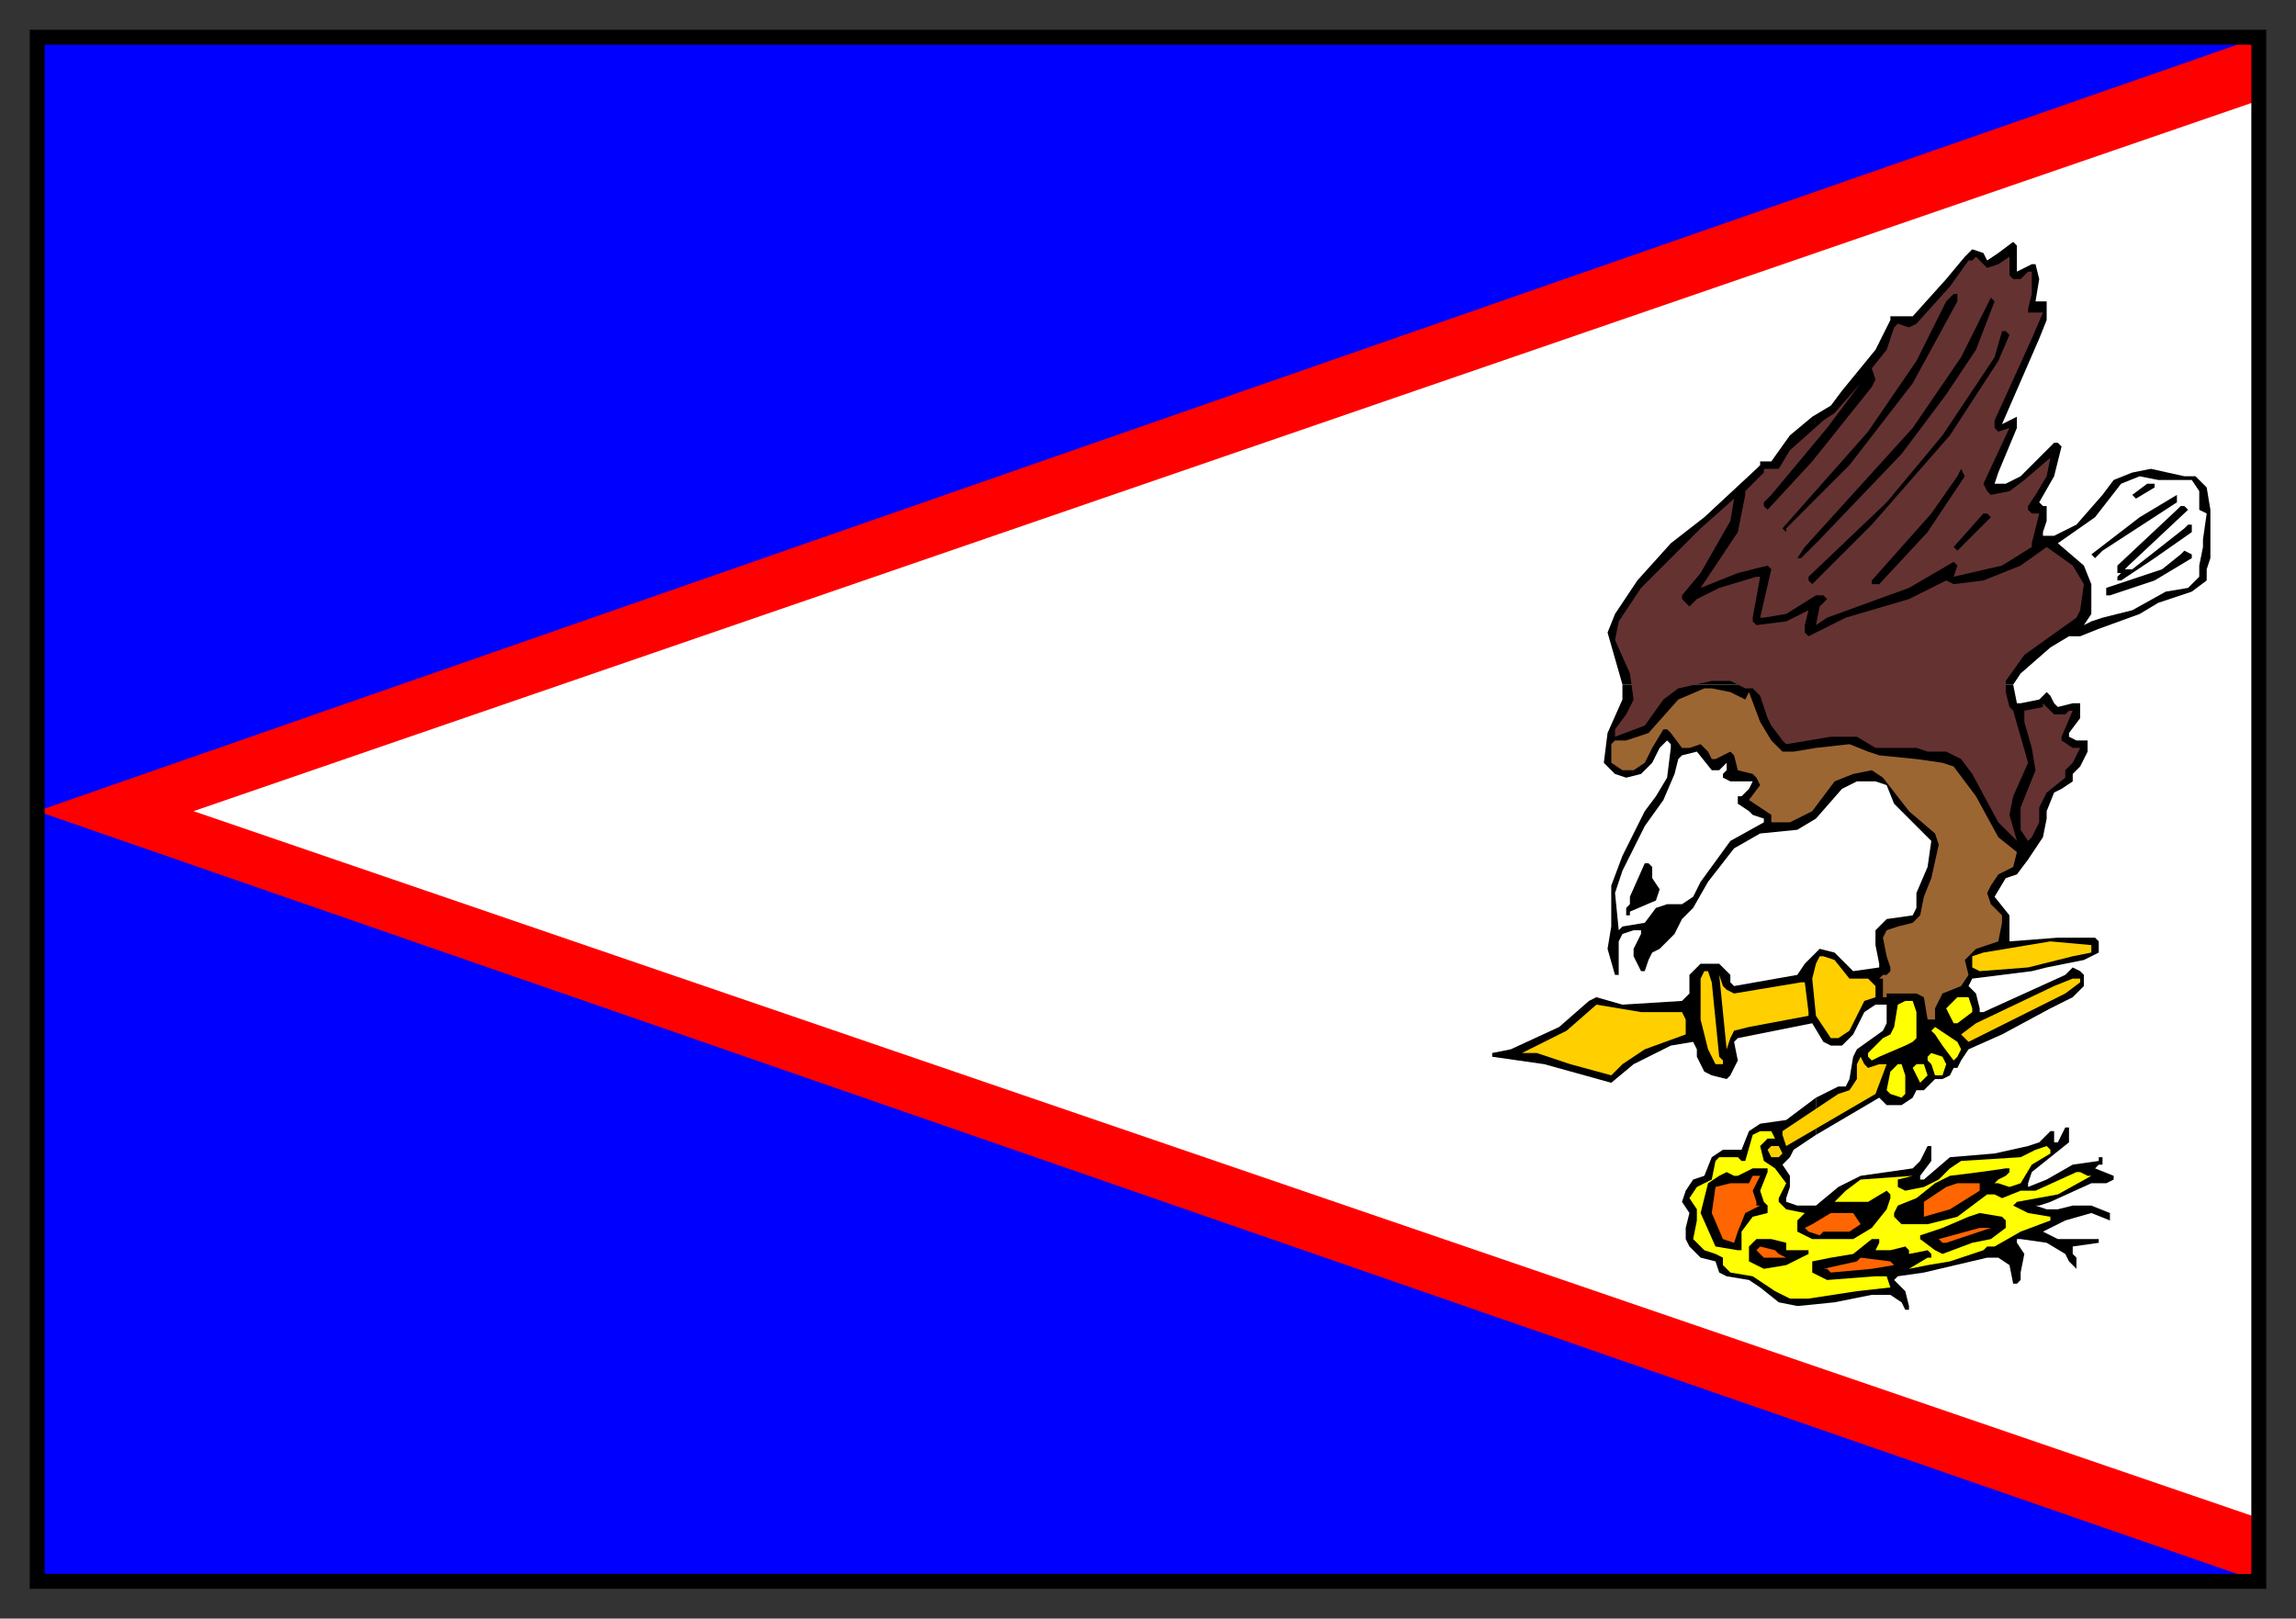 <svg xmlns="http://www.w3.org/2000/svg" fill-rule="evenodd" height="435" preserveAspectRatio="none" stroke-linecap="round" width="617"><rect width="100%" height="100%" fill="#333333" stroke="none"/><style>.brush0{fill:#fff}.pen3{stroke:none}.brush3{fill:#000}.pen4{stroke:none}.brush4{fill:#653232}.pen5{stroke:none}.brush6{fill:#ffcf00}.pen7{stroke:none}.brush7{fill:#ff0}.pen8{stroke:none}.brush8{fill:#ff6500}.pen9{stroke:none}</style><path style="stroke:none;fill:#00f" d="M10 425h597V10H10v415z"/><path style="stroke:none;fill:red" d="M607 425V10L10 218l597 207z"/><path class="pen3 brush0" d="M607 408V27L52 218l555 190z"/><path class="pen4 brush3" d="M12 12h593v411H12V8H8v419h601V8H12v4z"/><path class="pen4 brush3" d="M488 295v10l-6 4-1 2-2 2 2 3v3l-1 3v1l3 1h5l6-5 6-3 14-2 2-2 2-4h1v4l-3 4v1h1l7-6 12-1 9-2 3-1 3-3h1v3h1l2-4h1v4l-10 8-1 3v1l5-2 7-4 7-1v-1h1v2h-1l-1 1 5 2v1l-2 1h-4l-11 5-3 1h-1l3 1h3l4-1h5l5 2v2l-5-2-7 2-6 3 4 2h11v1l-7 1v2l1 1v3l-2-2-1-2-5-3-7-1h-1v1l2 3-1 5v2l-1 1h-1l-1-5-3-2h-3l-17 4-7 1-1 1 3 3 1 4v1h-1l-1-2-3-2h-5l-10 2-10 1-5-1-5-4-3-2-6-1-2-1-1-3-4-1-3-3-1-2v-3l1-4-2-3 1-3 2-3 3-1 2-5 3-2h5l2-5 3-2 7-1 8-6zm-52-111-4-14 2-5 6-9 9-10 9-7 14-13 1-1v-1h3l5-7 6-5 5-3 3-4 9-11 4-8v-1h6l9-10 5-6 2-2 3 1 1 2 3-2 4-3 1 1v7l4-2h1l1 4-1 6h3v5l-2 5-10 23 4-2v3l-5 12-1 3h3l4-2 9-9h1l1 1-2 8-4 7 1 1h1v4l-1 3v1h3l6-3 7-8 3-4 5-2 5-1 9 2h3l3 3 1 6v13l-1 3v3l-4 3-9 3-5 3-11 4-5 2h-3l-5 3-8 7-2 3H436z"/><path class="pen4 brush3" d="M436 184h105l1 5h1l5-1 2-2 1 1 1 2 1 1 4-1h2v4l-3 4v1l2 1h3v3l-2 4-2 2v2l-3 2-2 1-2 5v2l-1 5-4 6-3 4-3 1-3 5 4 5v7l13-1h10l1 1v3l-4 2-10 2-4 1-16 2-1 2 2 2 1 4v1h1l22-10 2-2 2 1 1 1v3l-3 3-6 3-13 7-9 4-2 3-1 2h-1l-1 2-2 1h-2l-3 3h-2l-1 2-3 2h-4l-2-2-17 10v-10l6-3h2l1-2 1-6 1-2 7-5 1-2v-5h-3l-3 2-3 6-3 3h-3l-2-1-3-5-20 4-1 1 1 5-2 4-1 1-4-1-2-1-2-4v-2l-1-2-6 1-10 5-6 5-18-5-14-2v-1l5-1 13-6 8-7 2-1 7 2 16-1 2-2v-5l3-3h5l3 3v2l1 1 17-3 2-3 1-1 3-3 4 1 5 5 7-1v-1l-1-5v-4l3-3 7-1 1-2v-4l3-7 1-7-10-10-2-5-3-1h-5l-4 2-7 8-5 3-10 1-7 4-7 9-4 7-3 3-2 4-4 4-2 1-1 2-1 3h-1l-2-4v-2l2-4v-1h-2l-3 1-1 2v9h-1l-2-7 1-6v-11l3-8 6-12 3-4 3-5 1-8v-1l-1-1-2 2-2 4-3 3-4 1-3-1-3-3 1-8 4-9v-4z"/><path class="pen5 brush4" d="M541 75h2l2-2h1v6l-1 4v1h4l-3 7-10 22v2l1 1 3-1-7 15 1 2 1 1 5-1 4-3 7-6-1 5-3 5-2 3v1l1 1h2l-2 8v1l-8 5-13 3 1-3-1-1-12 7-22 8-3 2 1-5 2-2-1-1h-2l-8 5-6 1h-1l3-13-1-1-8 2-10 4 10-15 2-10v-1l5-5v-1h4l3-5 9-8 3-2 7-8-9 12-15 18-2 2v1l1 1 12-13 16-20 1-2-1-3 4-5 2-6 1-1 3 1 2-1 9-10 5-7h1l1-1 3 3 3-1 3-2v5l1 1z"/><path class="pen4 brush3" d="m526 81-12 22-17 22-17 17v1l-1-1 23-26 13-19 8-16 1-1 1-1h1v2zm10 0-5 13-8 12-12 16-22 23-5 5h-1l2-3 29-32 13-19 8-16 1 1zm1 16-13 20-21 24-16 16-1-1v-1l21-20 15-18 14-21 2-7h1l1 1-3 7zm-19 46-13 14h-2v-1l16-18 7-10 1-2 1 2-10 15z"/><path class="pen3 brush0" d="M585 129h4l2 3v5l2 1-1 7v2l-1 5v3l-3 3-6 1-9 5-8 2-3 1-2 1 2-3v-8l-2-5-7-6 10-7 7-9 5-2 5 1h5z"/><path class="pen4 brush3" d="m579 131-5 3-1-1 4-3h2v1zm6 4-20 13-2 2-1-1 13-10 10-6v2z"/><path class="pen5 brush4" d="m465 140-8 14-5 6v1l1 1 1 1 2-2 6-3 10-3h1l-2 11v1l1 1 8-1 6-3-1 4v2l1 1 6-3 4-2 17-5 10-5 2 1 8-1 10-4 7-5 7 5 3 5-1 7-1 2-14 10-5 7v3l1 4 1 1 4 14-4 9-1 5 2 7-5-5-7-13-3-4-4-2h-5l-3-1h-11l-5-3h-7l-12 2-1-1-3-4-1-2-2-6-2-2h-2l-4-2h-5l-9 2-4 3-5 7-8 3v-2l3-4 2-4-1-7-4-9 1-5 6-9 16-16 9-8-1 6z"/><path class="pen4 brush3" d="m588 137-16 15-1 1h2l14-11 1-1h1v2l-10 7-9 6h-1v-1l1-1h-1v-2l16-15 1-1h1l1 1zm-62 11-1-1 8-9h1l1 1-9 9zm63 2-10 6-12 4h-1v-2l15-5 5-4 1-1 2 1v1z"/><path style="stroke:none;fill:#9c6633" d="m469 188 1-2 3 8 3 5 3 3h3l6-1 9-1 5 2 3 1 10 1 7 1 3 1 6 8 6 11 5 4-1 4-4 2-2 3-1 2 1 3 3 3v2l-1 5-6 2-3 3 1 4-2 3-5 2-2 4v3h-2l-1-6-2-1h-8v1h-1v-5h-1l1-1h1l1-1v-1l-1-3-1-5 1-2 3-1 4-1 2-2 1-5 2-5 2-9-1-3-7-6-7-9-3-2-5 1-5 2-6 8-6 3h-5v-2l-6-4 3-4-1-2-1-1-4-1-1-4-1-1-4 2h-1l-1-2-2-2-3 1h-2l-3-4-1-1h-1l-3 5-2 4-3 2h-3l-3-2v-5l1-1h3l6-2 8-9 7-3h2l5 1 4 2z"/><path class="pen5 brush4" d="m555 192 1-1h1l-3 7v1l3 2h2l-2 4-2 2v2l-5 4-2 4v4l-2 4-1 1-2-3v-6l4-10-1-6-2-7v-3l5-1v-1l3 3h3z"/><path class="pen3 brush0" d="m462 207 2-2v2l-1 1v1l2 1h6l-1 2-2 2h-1v2l3 2 1 1 3 1v1l-9 5-8 11-2 4-3 2h-4l-3 1-3 4-6 1-1 1-1-10 2-6 6-12 5-7 3-7 1-4 1-1 4-1 4 5h2z"/><path class="pen4 brush3" d="M444 233v3l2 3-1 3-7 3v1h-1v-2l1-1v-2l4-9h1l1 1z"/><path class="pen7 brush6" d="m562 256-5 1-8 2-4 1-13 1-2-1v-3l3-1 18-3 11 1v2zm-65 7h5l2 2v3l-3 1-2 4-2 4-3 2h-2l-4-6-1-10 1-4 1-2h1l3 1 4 5zm-37 1 2 20 1 1v1h-2l-2-4-2-8v-11l1-2h1l1 3zm3 1 1 1 2 1 18-3h1l1 8v1l-16 3-4 1-1 2-1 3-2-20 1 3zm96-2v1l-4 3-26 13-1-1-1-1 4-3 21-10 5-2h2z"/><path class="pen8 brush7" d="M530 271v1l-4 3h-1l-2-4 2-2 1-1h3l1 3zm-15 1v7l-1 1-2 1-7 3-2 1-1-1v-1l1-1 3-3 2-1 1-2 1-6 2-1h2l1 3z"/><path class="pen7 brush6" d="m452 272 1 2v4l-11 4-6 4-3 3-11-3-9-3h-4l12-6 8-7 12 2h11z"/><path class="pen8 brush7" d="m527 282-1 2-1 1-3-4-2-3-1-1 1-1 6 4 1 2zm-4 4-1 3h-2l-1-3-1-1v-1l1-1 3 1 1 2z"/><path class="pen7 brush6" d="m502 287 3-1h2l-3 8-24 14-1-3v-1l15-10 3-1 2-3v-4l1-2 1 2 1 1z"/><path class="pen8 brush7" d="m518 289-2 2-1-2-1-2 1-1h2l1 3zm-6 0v5l-1 1-3-1-1-1 1-5 2-2h1l1 3zm-35 17h-2l-2 2 1 4 3 2 3 4-2 4v1l2 2 5 1-2 2v3l4 2h11l5-3 4-5 1-3v-1l-1-1-5 3h-9l-1 1 4-4 4-3 14-1-4 1v2l2 1 5-1 4-2 3-3 3-2 16-1 4-2 3-1 1 1v1l-5 3-3 5-3 1-3-1h-1l1-1 2-1 1-1v-1h-1l-7 1-8 1-4 2-5 4-5 2-1 2v1l2 2h7l8-2 8-6h2l2 1 5-2h4l11-5h1l2 1h1l-9 5-11 2-1 1 4 2 6 1v1l-8 3-7 4h-2l-1 1-9 3-6 1-5 1 5-3h1v-1l-1-1-5 1v-1l-1-1-4 1h-4l1-2v-1h-2l-5 4-6 1-5 1v3l4 2 13-1h3l1 3-9 1-13 2h-5l-4-2-6-4-6-1-2-2v-2l-2-1-3-1-3-3 1-5v-3l-2-3 2-3 4-2 1-5 1-1h5l1 1h1l2-7 2-1h3l1 2z"/><path class="pen7 brush6" d="m479 310-1 1h-2l-1-2 1-1h2l1 2z"/><path class="pen4 brush3" d="m475 315-2 5 1 3 1 1v2l-4 1-3 4v5h-1l-6-1-4-9 2-8 3-2 2-1 2 1h1l4-2h4v1z"/><path class="pen9 brush8" d="m471 320 1 3v1h1l-4 2-2 5-1 3-3-1-3-7 1-7 4-1h5l1-2h2l-2 4zm60-2h1v2l-8 5-7 2v-4l6-4 3-1h5zm-31 11-3 2h-7l-1 1-3-1-1-1 2-1 5-3h6l2 3z"/><path class="pen4 brush3" d="M539 328v2l-4 3-5 1-8 3-2-1-4-3v-1l6-2 7-3 3-1 6 1 1 1z"/><path class="pen9 brush8" d="m532 331-6 2-3 1h-1l-1-1 11-3h3l-3 1z"/><path class="pen4 brush3" d="M480 334v2h6v1l-6 3-6 1-4-2v-4l2-2h4l4 1z"/><path class="pen9 brush8" d="m478 337 2 1h-6l-2-2 1-1 4 1 1 1zm30 2 1 1-6 1-11 1-1-1h-1l9-2 1-1 8 1z"/></svg>
